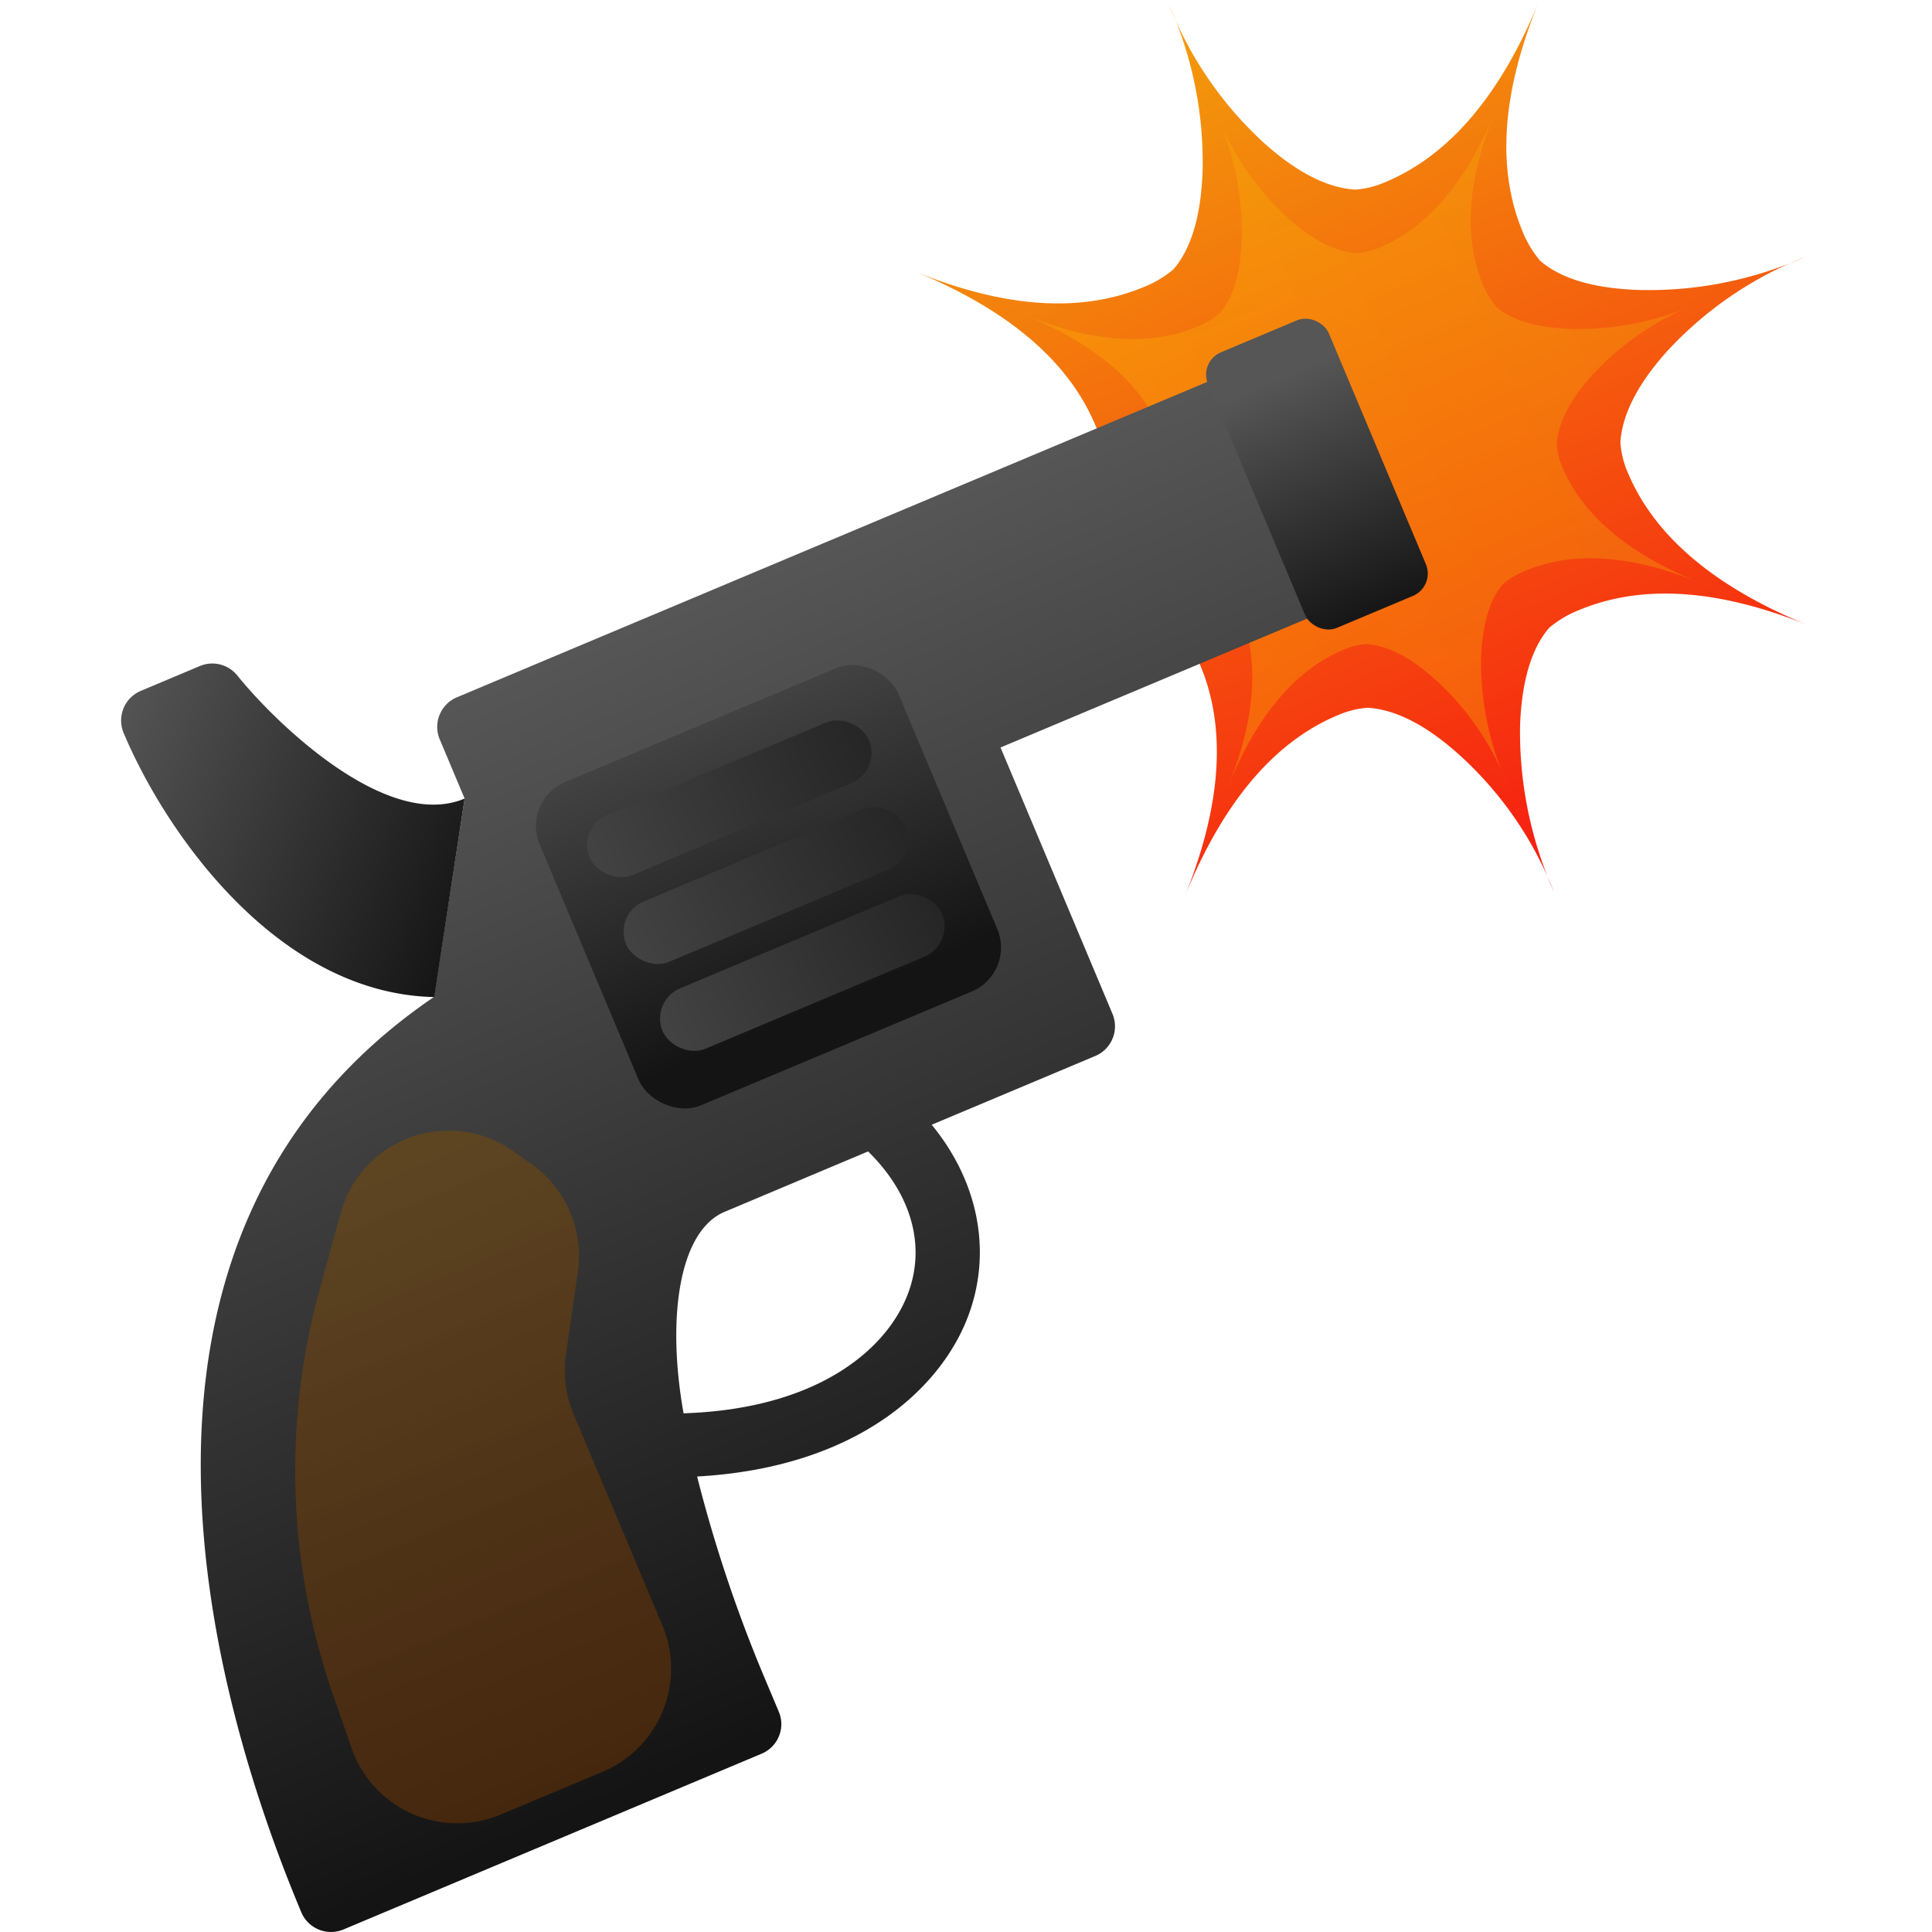 <svg xmlns="http://www.w3.org/2000/svg" xmlns:xlink="http://www.w3.org/1999/xlink" viewBox="0 0 512 512"><defs><linearGradient id="a" x1="435.39" y1="319.76" x2="435.39" y2="22.48" gradientTransform="translate(-107.86 127.65) rotate(-22.8)" gradientUnits="userSpaceOnUse"><stop offset="0" stop-color="#f71111"/><stop offset="1" stop-color="#f2aa0a"/></linearGradient><linearGradient id="b" x1="338.81" y1="173.56" x2="531.97" y2="173.56" gradientTransform="translate(-107.86 127.65) rotate(-22.8)" gradientUnits="userSpaceOnUse"><stop offset="0" stop-color="#ffb600"/><stop offset="1" stop-color="#f2aa0a"/></linearGradient><linearGradient id="c" x1="230.93" y1="142.05" x2="230.93" y2="426.69" gradientTransform="translate(-107.86 127.65) rotate(-22.8)" gradientUnits="userSpaceOnUse"><stop offset="0" stop-color="#565656"/><stop offset="1" stop-color="#141414"/></linearGradient><linearGradient id="d" x1="245.58" y1="138.48" x2="245.58" y2="254.4" gradientTransform="translate(-41.92 15.32)" xlink:href="#c"/><linearGradient id="e" x1="109.49" y1="244.1" x2="109.49" y2="383.3" gradientTransform="translate(-107.86 127.65) rotate(-22.8)" gradientUnits="userSpaceOnUse"><stop offset="0" stop-color="#7f4d05"/><stop offset="1" stop-color="#773a04"/></linearGradient><linearGradient id="f" x1="95.04" y1="115.09" x2="174.27" y2="194.32" xlink:href="#c"/><linearGradient id="g" x1="150.69" y1="194.17" x2="334.34" y2="194.17" gradientTransform="translate(-51.76 17.52)" xlink:href="#c"/><linearGradient id="h" x1="150.69" y1="219.14" x2="334.34" y2="219.14" gradientTransform="translate(-42.09 15.57)" xlink:href="#c"/><linearGradient id="i" x1="150.69" y1="244.1" x2="334.34" y2="244.1" gradientTransform="translate(-32.41 13.62)" xlink:href="#c"/><linearGradient id="j" x1="421.94" y1="147.74" x2="421.94" y2="217.05" gradientTransform="translate(-72.94 -49.55)" xlink:href="#c"/></defs><title>Icon</title><path d="M478.3,68.11a98.61,98.61,0,0,0-36.64,25.13q-11.53,12.9-12.25,24a24.39,24.39,0,0,0,2,8.06q10.71,25.49,48.52,40.71-36.3-14.92-61.63-4.27a28.37,28.37,0,0,0-7.77,4.65q-7.07,8.26-7.7,26a104.51,104.51,0,0,0,9,44,96.17,96.17,0,0,0-25.36-36.58q-12.9-11.53-24-12.25a24.32,24.32,0,0,0-8,2q-25.49,10.71-40.71,48.52,14.92-36.56,4.3-61.83a28.47,28.47,0,0,0-4.69-7.6q-8.26-7.07-26-7.69a101.94,101.94,0,0,0-44.06,8.8,98.54,98.54,0,0,0,36.67-25.14q11.53-12.9,12.25-24a23,23,0,0,0-2-8.06Q279.44,87,241.88,71.7,278,86.61,303.27,76A28.23,28.23,0,0,0,311,71.35q7.07-8.26,7.7-26a102,102,0,0,0-8.84-44A98.5,98.5,0,0,0,335.1,38q12.9,11.53,24,12.25a24.21,24.21,0,0,0,8.06-2Q392.69,37.55,408,0q-15,36.31-4.45,61.48a28.16,28.16,0,0,0,4.64,7.66q8.23,7.08,26,7.7A101.87,101.87,0,0,0,478.3,68.11Z" fill="url(#a)"/><path d="M449.42,80.6a74.38,74.38,0,0,0-27.64,19q-8.7,9.73-9.24,18.13a18.39,18.39,0,0,0,1.52,6.08q8.08,19.22,36.6,30.7-27.38-11.25-46.49-3.22a21.4,21.4,0,0,0-5.86,3.5Q393,161,392.5,174.35a78.83,78.83,0,0,0,6.8,33.17,72.54,72.54,0,0,0-19.13-27.59q-9.73-8.7-18.13-9.24A18.34,18.34,0,0,0,356,172.2q-19.22,8.08-30.7,36.6,11.25-27.58,3.24-46.63a21.48,21.48,0,0,0-3.54-5.74q-6.23-5.33-19.63-5.8a76.89,76.89,0,0,0-33.24,6.64,74.32,74.32,0,0,0,27.66-19q8.7-9.73,9.24-18.13a17.33,17.33,0,0,0-1.52-6.08q-8.08-19.22-36.41-30.78,27.26,11.24,46.3,3.24a21.29,21.29,0,0,0,5.86-3.5q5.33-6.23,5.81-19.61a76.94,76.94,0,0,0-6.66-33.17,74.3,74.3,0,0,0,19,27.64q9.73,8.7,18.13,9.24a18.26,18.26,0,0,0,6.08-1.52q19.22-8.08,30.78-36.41-11.33,27.39-3.35,46.37a21.24,21.24,0,0,0,3.5,5.78q6.21,5.34,19.61,5.81A76.84,76.84,0,0,0,449.42,80.6Z" opacity="0.34" fill="url(#b)"/><path d="M206.39,453.62l-3.85-9.15a374.05,374.05,0,0,1-17.8-53.18c42.94-2.39,65.62-24,72.39-44.06,5.67-16.78,1.66-34.71-10.22-49.16l43.37-18.23a8.54,8.54,0,0,0,4.55-11.14l-29.68-70.61,102-42.88a8.53,8.53,0,0,0,4.55-11.14L351.91,97a8.53,8.53,0,0,0-11.14-4.55L121.08,184.79a8.52,8.52,0,0,0-4.55,11.14l6.6,15.69L115,264.21C19.75,329,57.18,452.84,79.86,506.79A8.53,8.53,0,0,0,91,511.34l110.83-46.59A8.49,8.49,0,0,0,206.39,453.62ZM241,341.77c-5.1,15.11-23.53,31.61-59.85,32.77-4.51-25.32-1.2-48.32,10.9-53.4l38-16C241,315.84,245.28,329.14,241,341.77Z" fill="url(#c)"/><rect x="152.11" y="188.53" width="103.1" height="92.92" rx="12.6" ry="12.6" transform="translate(-75.15 97.29) rotate(-22.8)" fill="url(#d)"/><path d="M136.07,305.11l4.87,3.45A29.66,29.66,0,0,1,153.13,337l-3.15,22a29.66,29.66,0,0,0,2,15.71l23.55,56a29.66,29.66,0,0,1-15.85,38.84l-27,11.33a29.66,29.66,0,0,1-39.46-17.46L88.6,450.13a181.19,181.19,0,0,1-3.86-108.51l5.56-20.2a29.66,29.66,0,0,1,17.1-19.47h0A29.66,29.66,0,0,1,136.07,305.11Z" opacity="0.48" fill="url(#e)"/><path d="M123.13,211.63c-20.81,8.75-50.56-20.57-60.24-32.62A8.51,8.51,0,0,0,53,176.49l-15.69,6.6a8.52,8.52,0,0,0-4.55,11.14c11.29,26.85,41,69.12,82.32,70Z" fill="url(#f)"/><rect x="153.12" y="203.01" width="80.31" height="17.36" rx="8.68" ry="8.68" transform="translate(-66.93 91.44) rotate(-22.8)" fill="url(#g)"/><rect x="162.8" y="226.02" width="80.31" height="17.36" rx="8.68" ry="8.68" transform="translate(-75.1 96.99) rotate(-22.8)" fill="url(#h)"/><rect x="172.47" y="249.03" width="80.31" height="17.36" rx="8.68" ry="8.68" transform="translate(-83.26 102.54) rotate(-22.8)" fill="url(#i)"/><rect x="331.63" y="86.02" width="34.73" height="79.23" rx="6.42" ry="6.42" transform="translate(-21.41 145.06) rotate(-22.8)" fill="url(#j)"/></svg>